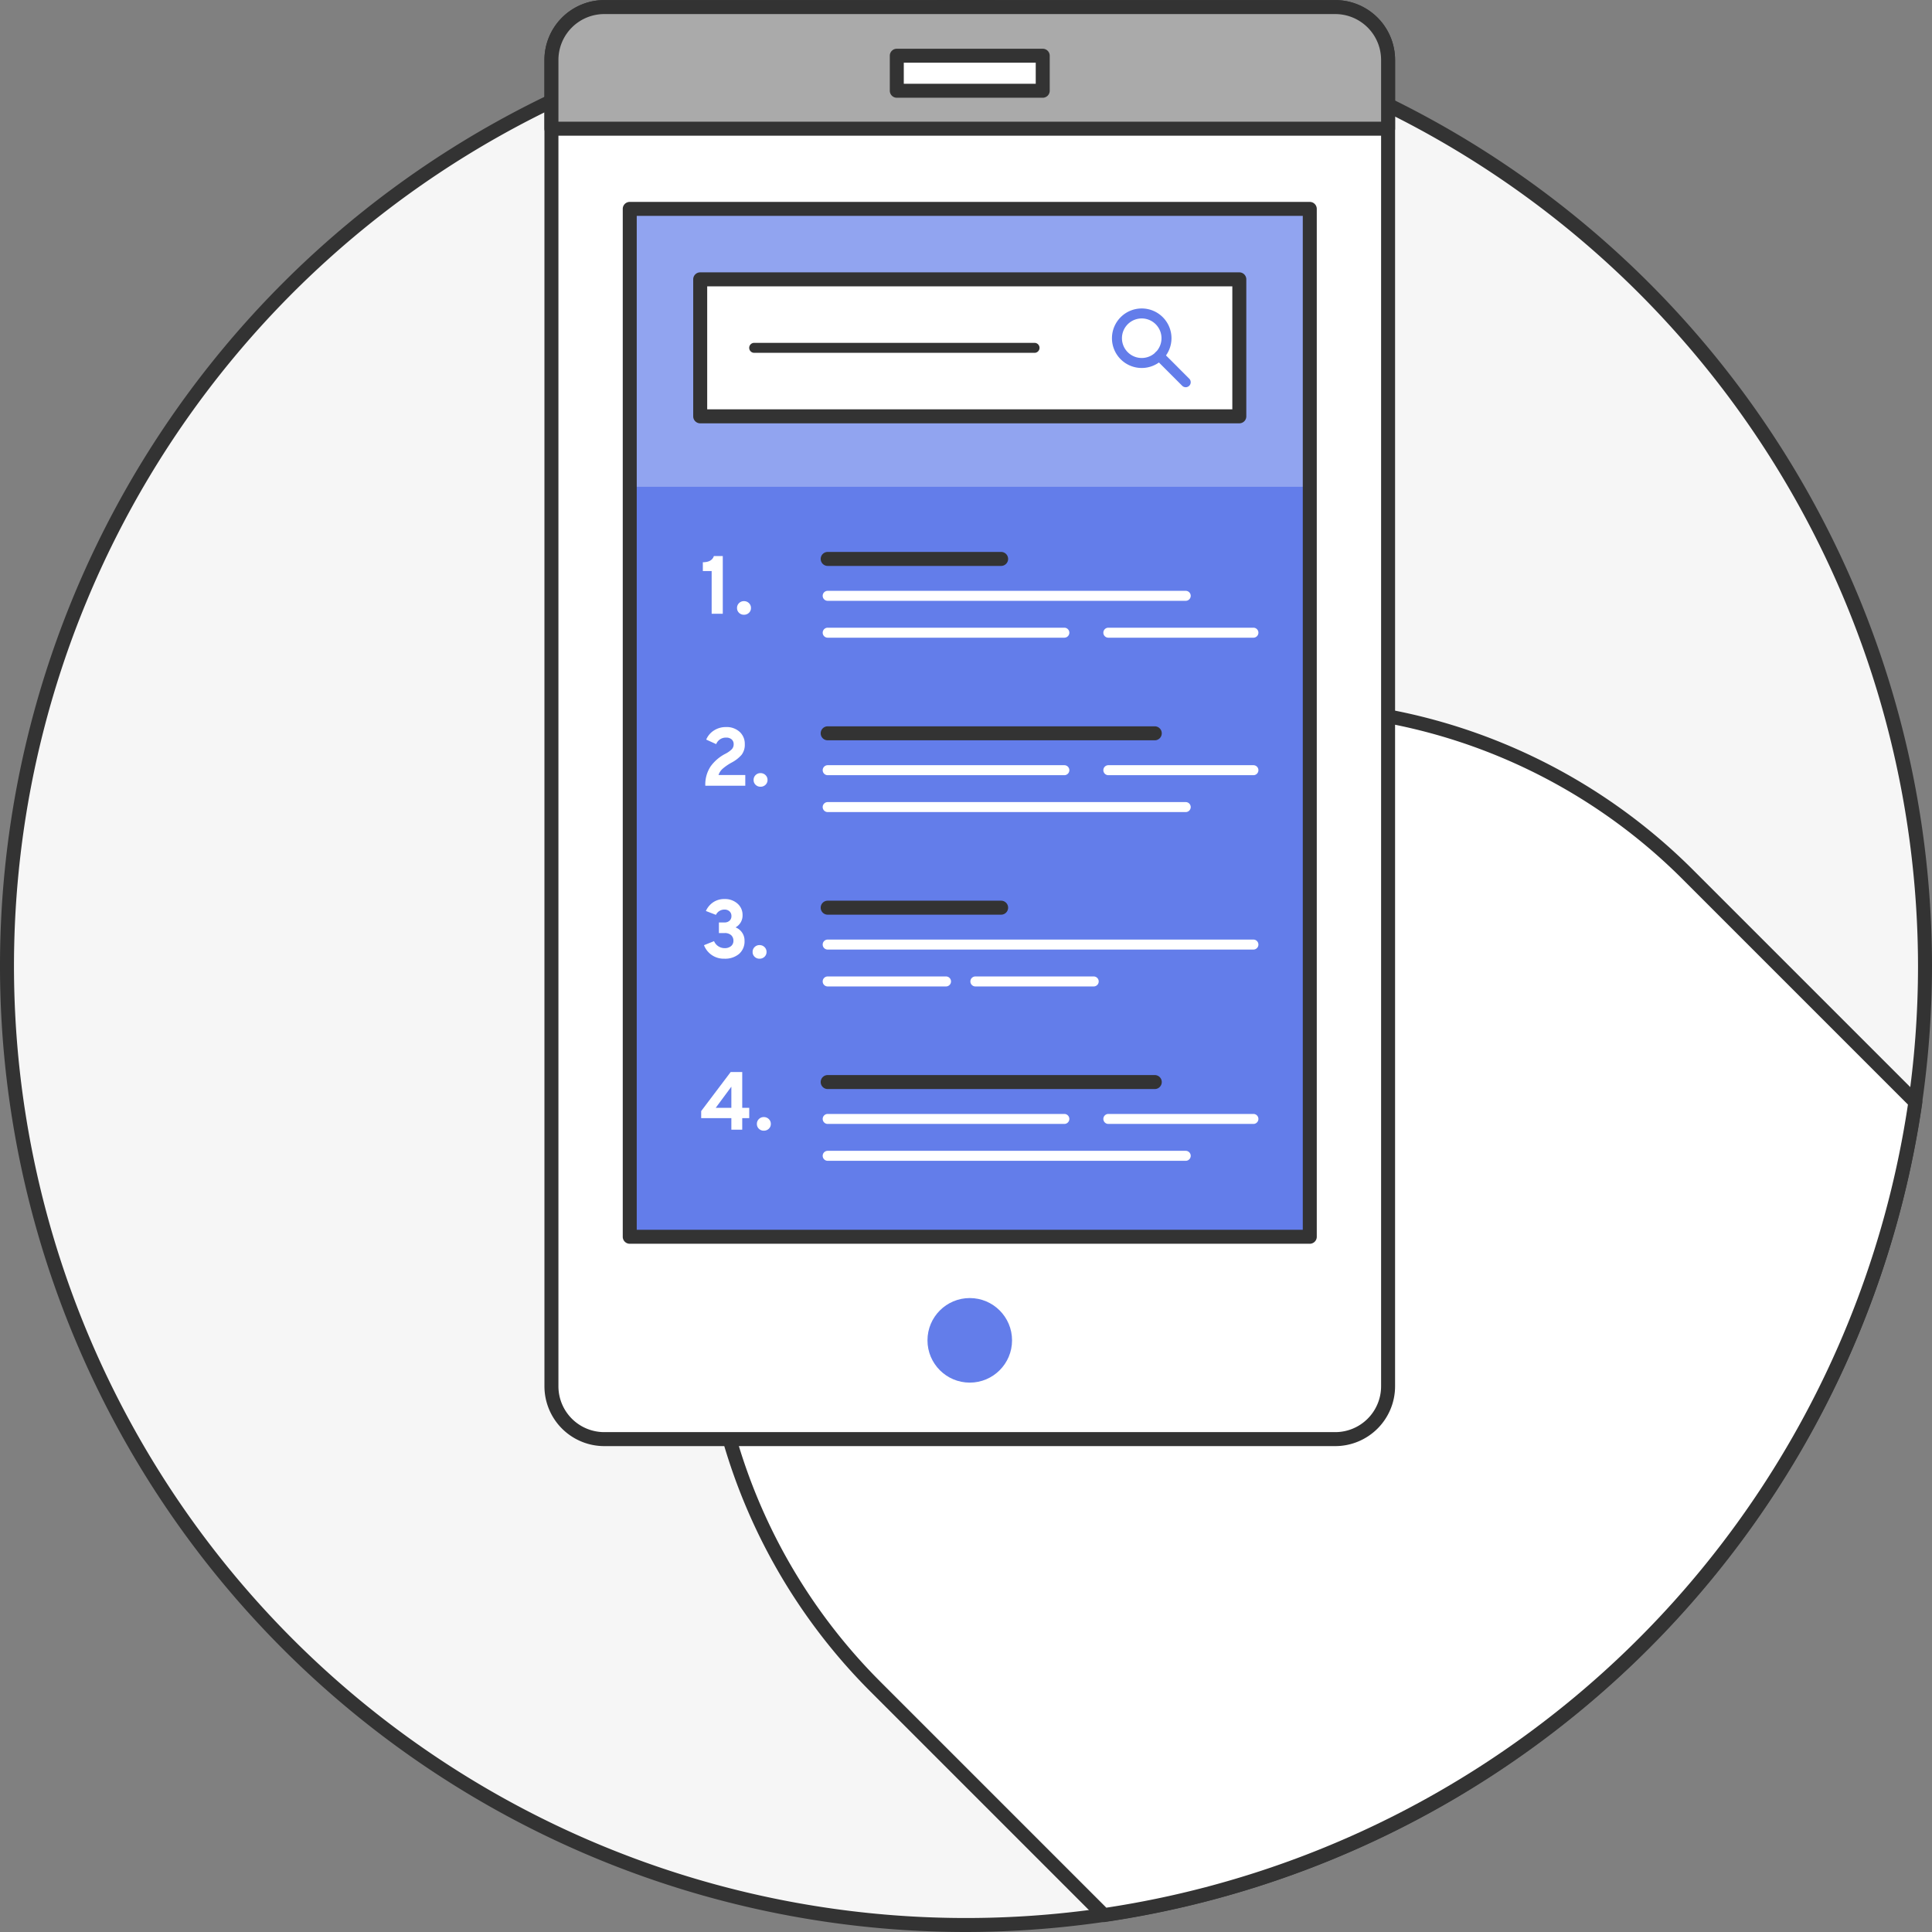 <svg xmlns="http://www.w3.org/2000/svg" viewBox="0 0 241.75 241.75"><rect x="0" y="0" width="241.75" height="241.75" fill="#808080" stroke="none"/><defs><style>.cls-1{fill:#f6f6f6;}.cls-2{fill:#333;}.cls-3,.cls-6{fill:#fff;}.cls-4{fill:#aaa;}.cls-5{fill:#637dea;}.cls-6{opacity:0.3;isolation:isolate;}</style></defs><title>Infographics_GetFound_2</title><g id="Layer_2" data-name="Layer 2"><g id="Heather"><circle class="cls-1" cx="120.875" cy="120.875" r="120"/><path class="cls-2" d="M120.875,241.75A120.875,120.875,0,1,1,241.75,120.875,121.012,121.012,0,0,1,120.875,241.75Zm0-240A119.125,119.125,0,1,0,240,120.875,119.26,119.26,0,0,0,120.875,1.75Z"/><path class="cls-3" d="M109.542,109.415a71.868,71.868,0,0,0,0,101.637l28.584,28.584A120.065,120.065,0,0,0,239.667,137.902l-28.488-28.487A71.868,71.868,0,0,0,109.542,109.415Z"/><path class="cls-2" d="M138.127,240.511a.876.876,0,0,1-.619-.256l-28.584-28.584a72.744,72.744,0,0,1,0-102.874h0a72.827,72.827,0,0,1,102.875,0l28.487,28.487a.874.874,0,0,1,.247.742A121.316,121.316,0,0,1,138.252,240.502.907.907,0,0,1,138.127,240.511Zm22.234-151.237a70.969,70.969,0,0,0-50.199,121.16l28.273,28.273A119.565,119.565,0,0,0,238.738,138.211l-28.178-28.178A70.772,70.772,0,0,0,160.361,89.273ZM109.543,109.415h0Z"/><rect class="cls-3" x="69.001" y="0.886" width="104.69" height="179.19" rx="6.607" ry="6.607"/><path class="cls-2" d="M167.084,180.951H75.607a7.49,7.49,0,0,1-7.481-7.481V7.493A7.49,7.49,0,0,1,75.607.011H167.084a7.49,7.49,0,0,1,7.481,7.482V173.47A7.49,7.49,0,0,1,167.084,180.951ZM75.607,1.761A5.738,5.738,0,0,0,69.876,7.493V173.47a5.738,5.738,0,0,0,5.731,5.731H167.084a5.738,5.738,0,0,0,5.731-5.731V7.493A5.738,5.738,0,0,0,167.084,1.761Z"/><path class="cls-4" d="M173.691,16.103H69.001V7.493A6.607,6.607,0,0,1,75.608.886h91.476a6.607,6.607,0,0,1,6.607,6.607Z"/><path class="cls-2" d="M173.69,16.978H69.001a.875.875,0,0,1-.875-.875V7.493A7.49,7.49,0,0,1,75.607.011H167.084a7.49,7.49,0,0,1,7.481,7.482V16.103A.875.875,0,0,1,173.69,16.978ZM69.876,15.228H172.815V7.493A5.738,5.738,0,0,0,167.084,1.761H75.607A5.738,5.738,0,0,0,69.876,7.493Z"/><rect class="cls-3" x="112.216" y="6.973" width="18.26" height="4.382"/><path class="cls-2" d="M130.476,12.23H112.216a.875.875,0,0,1-.875-.875V6.973a.875.875,0,0,1,.875-.875h18.26a.875.875,0,0,1,.875.875V11.355A.875.875,0,0,1,130.476,12.23Zm-17.385-1.75h16.51V7.848H113.091Z"/><circle class="cls-5" cx="121.346" cy="167.716" r="5.291"/><rect class="cls-5" x="78.8" y="26.138" width="85.091" height="128.618"/><rect class="cls-6" x="78.8" y="26.138" width="85.091" height="34.774"/><rect class="cls-3" x="87.616" y="34.954" width="67.459" height="17.142"/><path class="cls-2" d="M155.075,52.971h-67.459a.875.875,0,0,1-.875-.875V34.954a.875.875,0,0,1,.875-.875h67.459a.875.875,0,0,1,.875.875V52.096A.875.875,0,0,1,155.075,52.971Zm-66.584-1.75h65.709V35.829h-65.709Z"/><path class="cls-5" d="M142.862,46.046a3.724,3.724,0,1,1,3.725-3.724A3.728,3.728,0,0,1,142.862,46.046Zm0-6.199a2.474,2.474,0,1,0,2.475,2.475A2.477,2.477,0,0,0,142.862,39.847Z"/><path class="cls-5" d="M148.368,48.453a.624.624,0,0,1-.442-.183l-3.314-3.315a.625.625,0,0,1,.885-.884l3.314,3.315a.625.625,0,0,1-.442,1.067Z"/><path class="cls-2" d="M129.451,44.15H94.372a.625.625,0,0,1,0-1.25h35.079a.625.625,0,0,1,0,1.25Z"/><path class="cls-3" d="M89.049,76.798V71.457H87.946V70.354q1.124,0,1.382-.773h1.113v7.218Z"/><path class="cls-3" d="M93.715,76.68a.865.865,0,0,1-.624.242.848.848,0,0,1-.618-.242.809.809,0,0,1-.248-.603.827.827,0,0,1,.248-.608.839.839,0,0,1,.618-.248.855.855,0,0,1,.624.248.817.817,0,0,1,.253.608A.799.799,0,0,1,93.715,76.68Z"/><path class="cls-3" d="M88.255,98.318a4.094,4.094,0,0,1,.671-2.428,5.241,5.241,0,0,1,1.846-1.573,3.265,3.265,0,0,0,.758-.526.878.878,0,0,0,.273-.649.788.788,0,0,0-.253-.624,1.006,1.006,0,0,0-.686-.222,1.29,1.29,0,0,0-1.248.815l-1.247-.567a2.49,2.49,0,0,1,.974-1.145,2.721,2.721,0,0,1,1.49-.423,2.405,2.405,0,0,1,1.722.604,2.012,2.012,0,0,1,.64,1.531,2.062,2.062,0,0,1-.402,1.34,4.302,4.302,0,0,1-1.247.969,6.514,6.514,0,0,0-1.124.773,1.807,1.807,0,0,0-.516.784h3.351v1.34Z"/><path class="cls-3" d="M95.788,98.2a.868.868,0,0,1-.624.242.849.849,0,0,1-.619-.242.808.808,0,0,1-.247-.603.826.826,0,0,1,.247-.608.839.839,0,0,1,.619-.248.858.858,0,0,1,.624.248.819.819,0,0,1,.252.608A.802.802,0,0,1,95.788,98.2Z"/><path class="cls-3" d="M90.637,119.961a2.635,2.635,0,0,1-2.547-1.691l1.259-.505a1.433,1.433,0,0,0,1.33.876,1.211,1.211,0,0,0,.788-.247.83.83,0,0,0,.305-.681.917.917,0,0,0-.278-.691,1.161,1.161,0,0,0-.835-.268H89.957V115.425h.701a.897.897,0,0,0,.629-.217.756.756,0,0,0,.237-.587.775.775,0,0,0-.232-.578.897.897,0,0,0-.655-.227,1.156,1.156,0,0,0-1.052.66l-1.258-.485a2.603,2.603,0,0,1,.918-1.093,2.471,2.471,0,0,1,1.413-.402,2.334,2.334,0,0,1,1.624.572,1.848,1.848,0,0,1,.634,1.428,1.695,1.695,0,0,1-.877,1.547,1.772,1.772,0,0,1,.81.639,1.735,1.735,0,0,1,.314,1.031,2.065,2.065,0,0,1-.69,1.655A2.721,2.721,0,0,1,90.637,119.961Z"/><path class="cls-3" d="M95.664,119.719a.868.868,0,0,1-.624.242.849.849,0,0,1-.619-.242.808.808,0,0,1-.247-.603.826.826,0,0,1,.247-.608.839.839,0,0,1,.619-.248.858.858,0,0,1,.624.248.819.819,0,0,1,.252.608A.802.802,0,0,1,95.664,119.719Z"/><path class="cls-3" d="M91.514,141.358v-1.443H87.739v-.887l3.691-4.887H92.875v4.485h.876v1.289h-.876v1.443Zm0-2.732v-2.65l-1.959,2.65Z"/><path class="cls-3" d="M96.2,141.239a.868.868,0,0,1-.624.242.849.849,0,0,1-.619-.242.808.808,0,0,1-.247-.603.826.826,0,0,1,.247-.608.839.839,0,0,1,.619-.248.858.858,0,0,1,.624.248.819.819,0,0,1,.252.608A.802.802,0,0,1,96.2,141.239Z"/><path class="cls-2" d="M125.271,70.814H103.568a.875.875,0,0,1,0-1.75h21.702a.875.875,0,1,1,0,1.75Z"/><path class="cls-3" d="M148.368,75.18h-44.8a.625.625,0,0,1,0-1.25h44.8a.625.625,0,0,1,0,1.25Z"/><path class="cls-3" d="M133.181,79.794h-29.612a.625.625,0,0,1,0-1.25h29.612a.625.625,0,0,1,0,1.25Z"/><path class="cls-3" d="M156.839,79.794H138.687a.625.625,0,0,1,0-1.25h18.152a.625.625,0,0,1,0,1.25Z"/><path class="cls-2" d="M144.496,92.634H103.568a.875.875,0,1,1,0-1.75h40.928a.875.875,0,0,1,0,1.75Z"/><path class="cls-3" d="M148.368,101.614h-44.8a.625.625,0,0,1,0-1.25h44.8a.625.625,0,0,1,0,1.25Z"/><path class="cls-3" d="M133.181,96.999h-29.612a.625.625,0,0,1,0-1.25h29.612a.625.625,0,0,1,0,1.25Z"/><path class="cls-3" d="M156.839,96.999H138.687a.625.625,0,0,1,0-1.25h18.152a.625.625,0,0,1,0,1.25Z"/><path class="cls-2" d="M125.271,114.453H103.568a.875.875,0,1,1,0-1.75h21.702a.875.875,0,0,1,0,1.75Z"/><path class="cls-3" d="M118.375,123.433H103.568a.625.625,0,0,1,0-1.25H118.375a.625.625,0,0,1,0,1.25Z"/><path class="cls-3" d="M136.854,123.433H122.049a.625.625,0,0,1,0-1.25h14.806a.625.625,0,0,1,0,1.25Z"/><path class="cls-3" d="M156.839,118.818H103.568a.625.625,0,0,1,0-1.25h53.271a.625.625,0,0,1,0,1.25Z"/><path class="cls-2" d="M144.496,136.272H103.568a.875.875,0,0,1,0-1.75h40.928a.875.875,0,1,1,0,1.75Z"/><path class="cls-3" d="M148.368,145.252h-44.8a.625.625,0,1,1,0-1.25h44.8a.625.625,0,0,1,0,1.25Z"/><path class="cls-3" d="M133.181,140.637h-29.612a.625.625,0,1,1,0-1.25h29.612a.625.625,0,0,1,0,1.25Z"/><path class="cls-3" d="M156.839,140.637H138.687a.625.625,0,0,1,0-1.25h18.152a.625.625,0,0,1,0,1.25Z"/><path class="cls-2" d="M163.892,155.631H78.8a.875.875,0,0,1-.875-.875V26.139a.875.875,0,0,1,.875-.875h85.092a.875.875,0,0,1,.875.875V154.756A.875.875,0,0,1,163.892,155.631Zm-84.217-1.75h83.342V27.014H79.675Z"/></g></g></svg>